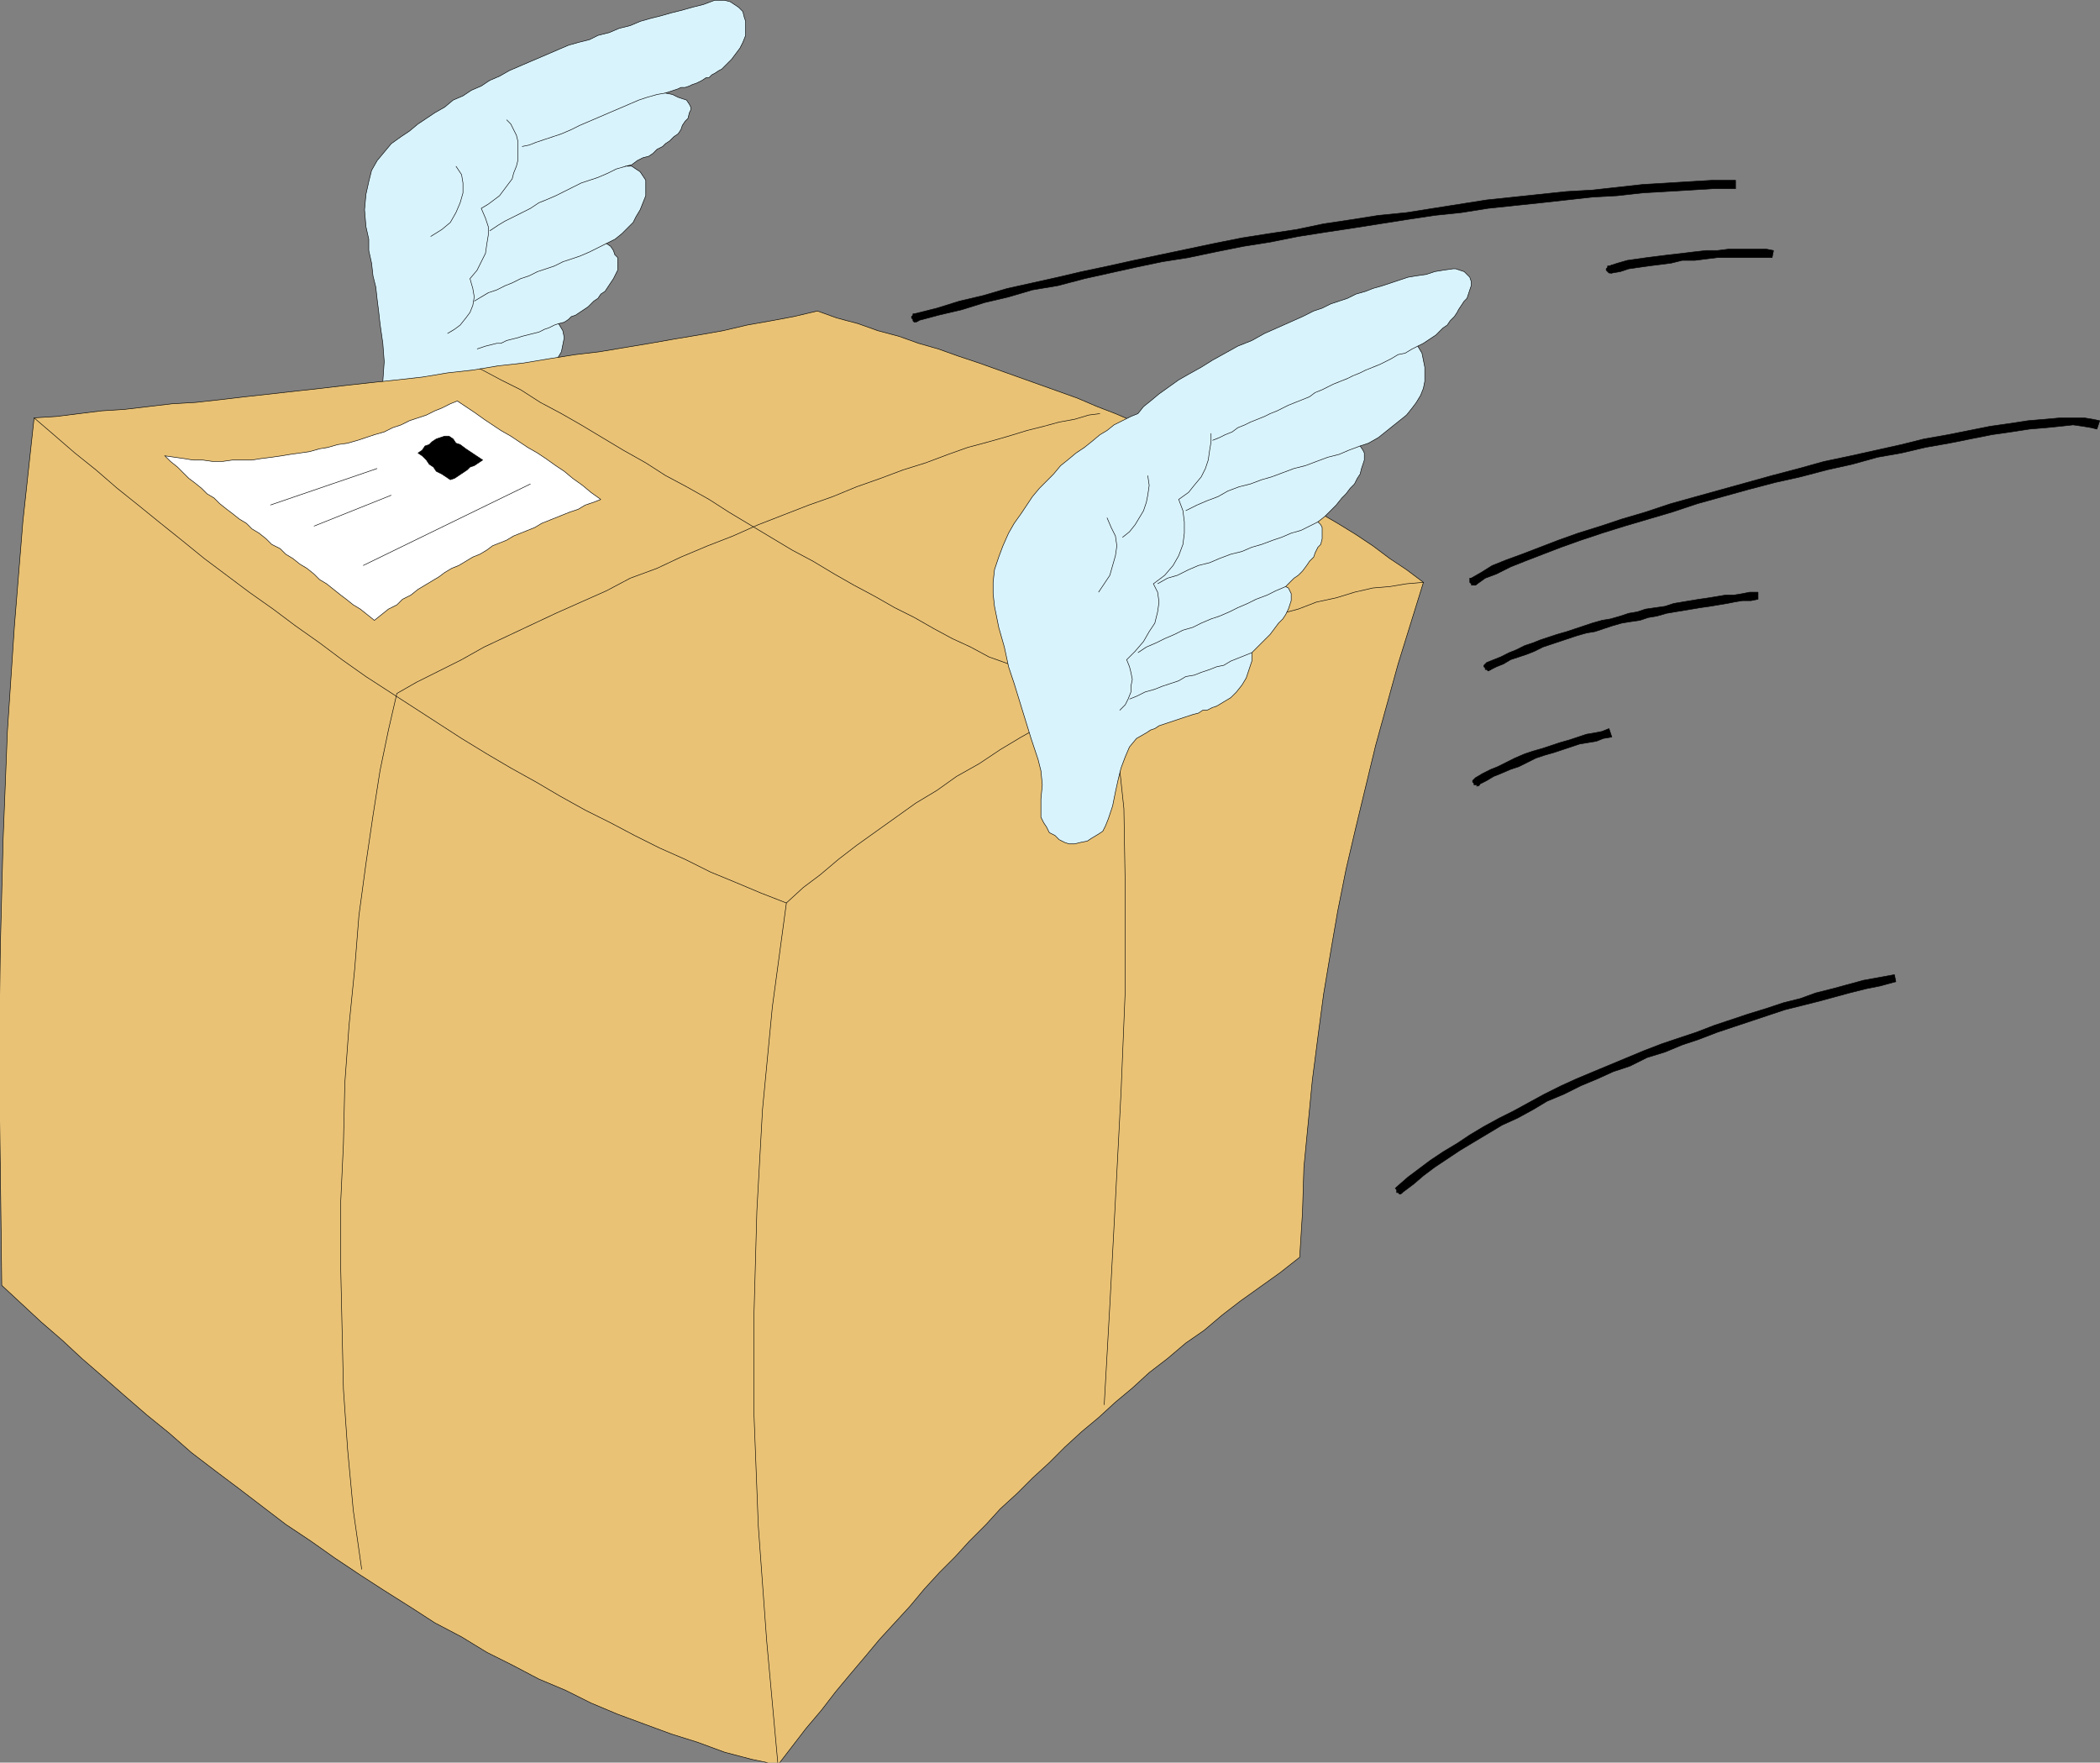 <svg xmlns="http://www.w3.org/2000/svg" width="358.422" height="300.866"><rect width="100%" height="100%" fill="#808080" stroke="none"/><defs><clipPath id="a"><path d="M186 245h69v71h-69zm0 0"/></clipPath><clipPath id="b"><path d="M126 299h243v248H126Zm0 0"/></clipPath><clipPath id="c"><path d="M126 297h245v250H126Zm0 0"/></clipPath><clipPath id="d"><path d="M253 398h9v149h-9zm0 0"/></clipPath></defs><path fill="#d9f3fd" d="m64.86 68.444.48-3.36.238-3.359-.238-3.12-.48-3.36-.239-2.16-.242-1.918-.238-2.16-.48-1.922-.24-2.16-.48-2.16v-1.919l-.48-2.16-.242-2.879.242-2.64.48-2.16.48-1.922.958-1.68 1.2-1.438 1.202-1.441 1.68-1.2 1.437-.96 1.442-1.2 1.441-.96 1.438-.961 1.68-.957 1.44-1.203 1.68-.72 1.442-.96 1.68-.719 1.437-.96 1.684-.72 1.68-.96 1.68-.72 1.679-.722 3.36-1.437 1.679-.723 1.68-.719 1.68-.48 1.921-.48 1.438-.72 1.921-.48 1.68-.719 1.918-.48 1.684-.719 1.68-.48 1.917-.48 1.68-.481 1.922-.48 1.68-.481 1.918-.48 1.921-.72h1.68l.961.243.719.476.719.48.722.723.239.957.242.723v2.399l-.48 1.199-.481.96-.723.962-.719.96-.96.958-.72.722-.48.239-.719.48-.48.238-.48.48h-.48l-.72.481-.48.242-.48.239-.72.238-.48.242-.719.238h-.722l-.48.243-.72.238-.718.242-.723.238 1.203.243.957.476.723.242.719.239.48.722.238.48v.477l-.238.48-.238.962-.48.48-.481.719-.242.723-.48.718-.72.48-.718.72-.723.48-.476.48-.961.48-.72.72-.722.48-.96.238-.958.48-.96.724-.962.238h.961l.72.48.722.48.476.72.48.718v2.64l-.48 1.2-.476 1.203-.723 1.2-.48.96-1.918 1.918-1.2.961-1.441.719.719.48.48.72.242.722.48.48v2.16l-.241.477-.48.961-.481.723-.48.718-.477.72-.723.48-.48.718-.72.48-.96.962-1.438.96-.722.481-.719.239-.48.48-.72.48-.96.239.719 1.199.242 1.203-.242 1.2-.239 1.199-.718 1.199-.723.96-.719.962-.96.718-1.68.243-1.918.238-1.68.238-1.684.242-1.68.239-1.917.48-1.68.242-1.68.239-1.68.242-1.68.238-1.683.238-1.918.48-1.68.243-1.68.238-1.679.242-1.922.477"/><g clip-path="url(#a)" transform="translate(-126 -246.134)"><path fill="none" stroke="#000" stroke-miterlimit="10" stroke-width=".091" d="m190.86 314.578.48-3.36.238-3.359-.238-3.12-.48-3.36-.239-2.16-.242-1.918-.238-2.16-.48-1.922-.24-2.16-.48-2.16v-1.919l-.48-2.16-.242-2.879.242-2.64.48-2.16.48-1.922.958-1.68 1.2-1.437 1.202-1.442 1.68-1.2 1.437-.96 1.442-1.2 1.441-.96 1.438-.961 1.68-.957 1.44-1.203 1.68-.719 1.442-.96 1.68-.72 1.437-.96 1.684-.72 1.68-.96 1.68-.72 1.679-.722 3.36-1.437 1.679-.723 1.68-.719 1.68-.48 1.921-.48 1.438-.72 1.921-.48 1.68-.719 1.918-.48 1.684-.719 1.68-.48 1.917-.48 1.68-.481 1.922-.48 1.68-.481 1.918-.48 1.921-.72h1.68l.961.243.719.476.719.48.722.724.239.957.242.722v2.399l-.48 1.199-.481.96-.723.962-.719.96-.96.958-.72.722-.48.239-.719.48-.48.238-.48.48h-.48l-.72.481-.48.243-.48.238-.72.238-.48.242-.719.239h-.722l-.48.242-.72.238-.718.242-.723.239 1.203.242.957.476.723.242.719.239.48.722.238.48v.477l-.238.48-.238.962-.48.48-.481.72-.242.722-.48.718-.72.48-.718.72-.723.48-.476.48-.961.481-.72.719-.722.48-.96.239-.958.48-.96.723-.962.238h.961l.72.48.722.48.476.72.48.718v2.641l-.48 1.2-.476 1.202-.723 1.2-.48.96-1.918 1.919-1.2.96-1.441.72.719.48.48.718.242.723.48.48v2.16l-.241.477-.48.961-.481.723-.48.719-.477.718-.723.48-.48.72-.72.48-.96.961-1.438.96-.722.481-.719.239-.48.48-.72.48-.96.239.719 1.2.242 1.202-.242 1.2-.239 1.199-.718 1.199-.723.96-.719.962-.96.719-1.68.242-1.918.238-1.68.238-1.684.242-1.68.239-1.917.48-1.68.242-1.68.239-1.68.242-1.68.238-1.683.238-1.918.48-1.68.243-1.68.238-1.679.243-1.922.476"/></g><path fill="none" stroke="#000" stroke-miterlimit="10" stroke-width=".091" d="m89.102 25.006 1.199-.242 1.199-.476 1.441-.48 1.438-.481 1.441-.48 1.68-.72 1.441-.722 3.36-1.438 1.68-.722 3.359-1.438 1.68-.722 1.44-.48 1.68-.477 1.438-.243m-30 23.52 1.442-.961 1.199-.719 2.883-1.437 1.437-.723 1.441-.96 1.2-.477 1.68-.723 1.44-.719 1.438-.719 1.442-.722 1.441-.48 1.438-.477 1.68-.723 1.44-.719 1.68-.48M80.941 51.405l2.399-1.438 1.441-.48 1.438-.723 1.203-.476 1.437-.723 1.442-.48 1.437-.72 2.883-.96 1.438-.719 2.882-.96 1.68-.72 1.438-.718 1.441-.723m-22.078 18 .719-.238.718-.242.961-.239.961-.242h.719l.96-.476.962-.243.957-.238.723-.242.957-.238.96-.243.961-.238.961-.48.72-.239.96-.48.719-.242"/><path fill="none" stroke="#000" stroke-miterlimit="10" stroke-width=".091" d="m86.46 20.444.72.723.48.96.48.958.239.96v3.36l-.238.96-.48 1.2-.24.961-.722.96-.719.958-.718.96-.961.724-.961.718-1.2.719.72 1.68.48 1.441v1.442l-.238 1.437-.243 1.68-1.437 2.883-1.203 1.437.48 1.68.242 1.441-.242 1.442-.48 1.199-.719.96-.96 1.2-.962.719-1.2.718m1.442-28.558.961 1.441.239 1.438v1.68l-.48 1.68-.72 1.683-.96 1.68-1.438 1.199-1.922 1.199"/><g clip-path="url(#b)" transform="translate(-126 -246.134)"><path fill="#e9c276" d="m131.82 317.46 3.84-.241 3.84-.48 3.84-.477 3.84-.242 4.082-.48 4.078-.481 4.082-.239 4.316-.48 4.082-.48 8.64-.962 4.321-.476 4.078-.48 4.32-.481 4.56-.48 4.32-.481 4.32-.719 4.32-.48 4.32-.723 4.32-.476 4.321-.723 4.559-.719 4.082-.48 4.32-.72 4.32-.722 4.079-.718 4.32-.72 4.082-.722 4.078-.957 4.078-.723 3.844-.718 4.078-.961 3.36 1.203 3.6.957 3.36 1.2 3.602.96 3.36 1.2 3.359.96 3.359 1.2 3.602 1.203 13.437 4.796 3.36 1.204 3.363 1.437 3.117 1.2 3.36 1.44 3.363 1.442 3.117 1.438 3.12 1.441 3.36 1.441 3.121 1.438 3.121 1.68 3.118 1.68 3.12 1.44 3.122 1.923 3.12 1.68 2.88 1.679 3.12 1.918 2.88 1.922 2.879 2.16 2.879 1.918 2.882 2.16-4.32 13.922-1.922 6.96-1.918 6.958-3.36 13.922-1.683 7.199-1.437 7.2-1.2 6.96-1.203 7.2-.957 7.199-.96 7.441-.72 7.441-.722 7.438-.238 7.68-.48 7.68-3.36 2.64-3.36 2.402-3.363 2.399-3.117 2.398-3.121 2.64-3.121 2.16-3.117 2.642-3.121 2.402-2.88 2.637-2.882 2.402-2.879 2.64-2.879 2.399-2.883 2.64-2.636 2.641-2.883 2.64-2.64 2.638-2.88 2.64-2.398 2.64-2.88 2.88-2.401 2.64-2.641 2.641-2.64 2.879-2.4 2.883-5.28 5.758-2.399 2.878-2.64 3.122-2.399 2.878-2.402 3.122-2.64 3.12-2.4 3.122-2.398 3.117-4.562-.957-4.559-1.203-4.558-1.68-4.563-1.437-4.559-1.68-4.558-1.684-4.563-1.918-4.32-2.16-4.559-1.922-4.558-2.398-4.32-2.16-4.32-2.64-4.563-2.4-4.078-2.64-4.563-2.879-4.078-2.64-4.32-2.88-4.078-2.882-4.32-2.88-4.083-3.12-4.078-3.117-3.84-2.883-4.082-3.117-3.84-3.364-3.84-3.117-3.597-3.121-3.844-3.36-3.598-3.12-3.359-3.122-3.601-3.117-6.72-6.242-.241-19.68-.239-19.199.239-18.96.48-18.481.723-18.239 1.199-18 1.437-17.761 1.922-17.758"/></g><g clip-path="url(#c)" transform="translate(-126 -246.134)"><path fill="none" stroke="#000" stroke-miterlimit="10" stroke-width=".091" d="m131.82 317.46 3.84-.241 3.84-.48 3.84-.477 3.84-.242 4.082-.48 4.078-.481 4.082-.239 4.316-.48 4.082-.48 8.64-.962 4.321-.476 4.078-.48 4.32-.481 4.56-.48 4.32-.481 4.32-.719 4.32-.48 4.32-.723 4.32-.476 4.321-.723 4.559-.719 4.082-.48 4.32-.72 4.32-.722 4.079-.718 4.32-.72 4.082-.722 4.078-.957 4.078-.723 3.844-.718 4.078-.961 3.36 1.203 3.6.957 3.36 1.2 3.602.96 3.36 1.2 3.359.96 3.359 1.2 3.602 1.203 13.437 4.796 3.36 1.204 3.363 1.437 3.117 1.2 3.36 1.44 3.363 1.442 3.117 1.438 3.12 1.441 3.36 1.441 3.121 1.438 3.121 1.68 3.118 1.68 3.12 1.44 3.122 1.923 3.12 1.68 2.88 1.679 3.12 1.918 2.88 1.922 2.879 2.16 2.879 1.918 2.882 2.16-4.32 13.922-1.922 6.96-1.918 6.958-3.36 13.922-1.683 7.199-1.437 7.2-1.2 6.96-1.203 7.2-.957 7.199-.96 7.441-.72 7.441-.722 7.438-.238 7.68-.48 7.68-3.36 2.64-3.36 2.402-3.363 2.399-3.117 2.398-3.121 2.64-3.121 2.16-3.117 2.642-3.121 2.402-2.88 2.637-2.882 2.402-2.879 2.64-2.879 2.399-2.883 2.64-2.636 2.641-2.883 2.64-2.64 2.638-2.88 2.64-2.398 2.64-2.88 2.88-2.401 2.64-2.641 2.641-2.64 2.879-2.4 2.883-5.28 5.758-2.399 2.878-2.64 3.122-2.399 2.878-2.402 3.122-2.64 3.12-2.4 3.122-2.398 3.117-4.562-.957-4.559-1.203-4.558-1.68-4.563-1.437-4.559-1.68-4.558-1.684-4.563-1.918-4.32-2.16-4.559-1.922-4.558-2.398-4.32-2.16-4.32-2.64-4.563-2.4-4.078-2.64-4.563-2.879-4.078-2.64-4.32-2.88-4.078-2.882-4.32-2.88-4.083-3.12-4.078-3.117-3.84-2.883-4.082-3.117-3.84-3.364-3.84-3.117-3.597-3.121-3.844-3.36-3.598-3.12-3.359-3.122-3.601-3.117-6.72-6.242-.241-19.68-.239-19.199.239-18.96.48-18.481.723-18.239 1.199-18 1.437-17.761 1.922-17.758"/></g><path fill="none" stroke="#000" stroke-miterlimit="10" stroke-width=".091" d="m81.898 62.924 3.602 1.922 3.36 1.68 3.359 2.16 3.601 1.918 3.36 1.922 3.601 2.16 3.598 2.16 3.84 2.16 3.36 2.16 3.6 1.919 3.84 2.16 3.36 2.16 3.601 2.16 3.598 2.16 3.602 2.16 3.601 1.922 3.598 2.16 3.36 1.918 3.6 1.922 3.36 1.918 3.36 1.68 3.363 1.922 3.117 1.68 3.121 1.437 3.121 1.684 3.36 1.199 5.757 2.398 2.883 1.2 2.64.722 2.638.957 2.402.48 2.16 7.68 1.2 11.281.238 14.16v16.56l-.72 17.523-.96 18.476-.957 18-.961 17.043"/><path fill="none" stroke="#000" stroke-miterlimit="10" stroke-width=".091" d="m242.941 99.405-2.882.242-2.88.48-2.878.239-3.121.719-3.121.96-3.36.72-3.12 1.202-3.599.957-3.359 1.442-3.601 1.199-3.598 1.441-3.602 1.438-3.601 1.684-3.598 1.68-3.84 1.917-3.601 1.922-3.84 1.918-3.602 1.922-3.597 2.16-3.84 2.16-3.602 2.16-3.597 2.399-3.84 2.16-3.364 2.398-3.597 2.16-3.36 2.403-3.363 2.398-3.36 2.403-3.116 2.398-3.122 2.64-2.878 2.16-2.883 2.642-4.32-1.684-4.56-1.918-4.077-1.68-4.32-2.16-4.32-1.922-4.321-2.16-4.082-2.16-4.32-2.156-4.32-2.403-4.079-2.398-4.32-2.402-4.078-2.399-4.32-2.64-4.083-2.641-4.078-2.64-4.082-2.637-4.078-2.641-4.082-2.883-3.84-2.879-4.078-2.879-3.84-2.879-4.082-2.882-7.68-5.758-3.84-3.121-3.597-2.88-3.844-3.12-3.598-2.88-3.601-3.12-3.598-2.88-3.601-3.12-3.36-2.88"/><g clip-path="url(#d)" transform="translate(-126 -246.134)"><path fill="none" stroke="#000" stroke-miterlimit="10" stroke-width=".091" d="m258.781 547.379-1.922-21.117-1.437-19.684-.723-18.719v-17.757l.48-17.282.962-17.28 1.68-17.52 2.398-17.758"/></g><path fill="none" stroke="#000" stroke-miterlimit="10" stroke-width=".091" d="m187.738 70.604-1.918.242-2.398.719-2.64.48-2.641.72-2.88.722-3.12.957-3.36.96-3.601.962-3.36 1.199-3.84 1.441-3.84 1.2-3.84 1.441-4.081 1.438-4.078 1.68-4.082 1.44-4.32 1.68-4.317 1.68-4.32 1.922-4.32 1.68-4.563 1.918-4.078 1.921-4.563 1.68-4.078 2.16-4.32 1.918-4.32 1.922-4.079 1.918-4.082 1.922-4.078 1.918-3.84 2.16-3.84 1.922-3.84 1.918-3.363 1.922-1.437 6.238-1.442 6.961-1.199 7.68-1.2 8.16-1.198 8.883-.723 9.117-.96 9.601-.72 9.84-.238 10.32-.48 10.32v10.321l.238 10.559.242 10.8.719 10.32.96 10.321 1.438 10.078"/><path fill="#fff" stroke="#000" stroke-miterlimit="10" stroke-width=".091" d="m102.54 85.245-1.2.48-1.442.48-1.199.72-1.437.48-1.203.48-3.598 1.442-1.2.719-1.202.48-2.399.96-1.2.72-1.198.48-1.203.48-.957.72-1.204.718-1.199.48-1.199.723-1.2.719-1.198.48-1.204.72-.957.718-1.203.723-2.398 1.437-1.2.961-1.44.723-.962.957-1.437.722-1.2.957-1.203.961-1.199-.96-1.199-.958-1.2-.722-1.198-.957-.961-.723-1.2-.96-1.203-.958-1.199-.723-.96-.957-1.2-.96-1.2-.72-1.199-.96-1.199-.723-.96-.957-1.442-.723-.957-.957-1.203-.96-1.2-.72-.96-.96-1.2-.723-1.199-.957-.96-.723-1.2-.957-.96-.96-1.2-.72-.961-.96-1.2-.961-.96-.719-.957-.96-.961-.962-1.2-.96-.96-.958 1.68.239 1.679.242 1.441.238h1.68l1.68.238h1.68l1.68-.238h3.359l1.44-.238 1.919-.242 1.68-.239 1.441-.242 1.68-.238 1.68-.242 1.68-.48 1.44-.24 1.68-.48 1.68-.238 1.68-.48 1.44-.48 1.438-.481 1.68-.48 1.442-.72 1.44-.48 1.438-.719 2.883-.96 1.438-.72 1.203-.48 1.437-.723 1.2-.48 2.882 1.922 1.68 1.199 1.438.961 1.441.96 1.68.958 1.441.96 1.438.962 1.68.96 1.44.962 1.68 1.199 1.442.957 1.437 1.203 1.684 1.2 1.437 1.199 1.68 1.199"/><path fill="none" stroke="#000" stroke-miterlimit="10" stroke-width=".091" d="M64.379 79.967 46.14 86.206m20.641-1.68-13.203 5.281m36.962-7.203L61.98 96.526"/><path stroke="#000" stroke-miterlimit="10" stroke-width=".091" d="m71.34 77.327.719.48.722.719.48.719.72.48.48.719.96.48 1.438.961.72-.238.722-.48 1.437-.961.48-.48.723-.24 1.438-.96-1.438-.961-.722-.48-.719-.48-.96-.72-.72-.238-.48-.723-.719-.48h-.723l-.718.242-.72.238-.722.48-.476.481-.723.243-.48.718-.72.48"/><path fill="#d9f3fd" stroke="#000" stroke-miterlimit="10" stroke-width=".091" d="m189.18 139.725-.48 1.2-.481.96-.719.48-1.2.72-.722.48-1.2.242-.956.238h-.961l-.723-.238-.957-.48-.722-.723-.957-.476-.48-.961-.481-.723-.48-.957v-3.121l.237-2.399-.238-2.402-.48-1.918-1.2-3.602-.96-3.12-.961-3.118-.957-3.12-.961-2.88-.72-3.363-.96-3.36-.723-3.597-.238-2.16v-1.922l.238-2.16.723-2.16.719-1.918.96-2.16.962-1.68 1.199-1.68.96-1.441.958-1.442 1.203-1.437 1.2-1.2 1.198-1.203 1.2-1.437 1.199-.961 1.441-1.2 1.442-.96 1.199-.961 1.437-1.2 1.203-.718 1.2-.961 1.437-.719 1.442-.722 1.199-.48.96-1.2 1.2-.961 1.441-1.2 3.36-2.398 1.68-.96 2.16-1.2 1.921-1.2 2.16-1.198 2.16-1.203 2.4-.957 2.16-1.204 2.16-.957 4.32-1.921 1.918-.961 1.441-.48 1.442-.72 1.437-.48 1.441-.48 1.442-.72 1.68-.48 1.199-.48 1.68-.48 1.44-.477 1.438-.48 1.442-.481 1.437-.242 1.684-.239 1.437-.48 1.442-.238 1.68-.243h.48l.719.243.718.238.961.96.243.72v.718l-.243.723-.238.719-.242.718-.48.48-.477.724-.48.718-.243.48-.48.72-.719.718-.48.723-.72.48-.48.477-.718.723-.723.48-.719.48-.719.477-.96.48.718 1.204.242 1.199.239 1.2v2.398l-.239 1.203-.48 1.199-.723 1.2-.718.96-.961 1.2-1.2.96-1.199.957-2.398 1.922-1.684.961-1.437.48.48.72.238.48v1.199l-.238.719-.242.722-.238.957-.48.723-.481.957-.72.723-.722.96-.718.72-.961 1.199-.957.96-.961.962-1.2.957.48.48.24.48v1.922l-.24.957-.48.48-.48.962-.242.719-.719.722-.48.719-.72.96-.722.72-.719.48-.718.719-.72.723.477.238.243.48.238.48v1.2l-.238.719-.243.722-.476.957-.48.723-.723.719-1.438 1.922-.722.718-2.399 2.399v1.441l-.48 1.442-.48 1.437-.72 1.2-.96 1.203-.961.957-1.2.722-1.199.719-.719.238-.96.48h-.72l-.722.481-.96.242-1.438.477-.72.242-.722.238-.719.243-.718.238-.723.242-.719.238-.718.48-.723.24-.719.48-1.68.96-1.199 1.442-.722 1.68-.72 1.918-.48 1.921-.48 2.16-.48 2.399-.72 2.16"/><path fill="none" stroke="#000" stroke-miterlimit="10" stroke-width=".091" d="m206.941 75.167 1.2-.48.96-.481 1.2-.48.96-.72 1.2-.48.96-.48 2.4-.961.96-.48 1.2-.477.96-.48.957-.481 1.204-.48 2.398-.962.96-.719 1.2-.48.961-.48.957-.481 1.203-.48 1.2-.48.96-.477 1.2-.48.96-.481 2.399-.961 1.922-.961 1.2-.719 1.198-.238 1.2-.723.96-.48m-39.601 28.082 1.922-.961 1.68-.72 1.917-.722 1.68-.957 1.922-.722 1.922-.48 1.918-.72 1.68-.48 1.921-.719 1.918-.719 1.922-.48 1.918-.723 1.922-.718 1.918-.481 1.68-.719 1.922-.718m-34.563 23.519 1.684-.96 1.68-.481 1.917-.961 1.68-.719 1.922-.48 1.68-.72 1.918-.722 1.921-.476 1.68-.723 1.68-.48 1.922-.72 1.437-.48 1.68-.719 1.68-.48 1.441-.719 1.441-.722m-30.722 22.32 1.441-.961 1.68-.719 1.441-.719 1.68-.718 1.437-.723 1.68-.48 1.442-.72 1.68-.718 1.44-.48 1.68-.723 1.442-.719 1.68-.719 1.437-.718 1.922-.723 1.437-.719 1.684-.718m-26.641 19.199 1.2-.48 1.44-.72 1.68-.48 1.2-.48 1.437-.48 1.442-.481 1.199-.72 1.441-.241 1.2-.48 1.44-.477 1.2-.48 1.2-.243 1.199-.719 1.203-.48 2.398-.961"/><path fill="none" stroke="#000" stroke-miterlimit="10" stroke-width=".091" d="M206.7 73.967v1.438l-.24 1.441-.241 1.68-.48 1.441-.72 1.438-1.199 1.441-.96 1.2-1.68 1.199.718 1.922.243 1.918v1.921l-.243 1.918-.718 1.922-.961 1.68-1.438 1.68-1.922 1.441.72 1.438.241 1.68-.242 1.679-.476 1.922-.961 1.441-.961 1.68-1.442 1.68-1.437 1.437.48 1.203.239.957.242 1.203-.242 1.2v.96l-.48 1.2-.481.96-.957.958m4.796-40.078.243 1.68-.243 1.679-.238 1.2-.48 1.44-.72 1.2-.722 1.199-.957 1.2-1.203.96m-2.637-3.359.72 1.68.718 1.44.242 1.68-.242 1.68-.48 1.68-.477 1.68-.961 1.441-.961 1.438"/><path stroke="#000" stroke-miterlimit="10" stroke-width=".091" d="m238.379 202.604-.238.242.238.239v.48h.242l.238.242h.243l.238-.242-.961-.96"/><path stroke="#000" stroke-miterlimit="10" stroke-width=".091" d="m323.34 166.366-5.281.96-2.637.72-2.64.718-2.884.723-2.636.957-2.883.723-2.879.96-3.121.958-5.758 1.921-3.121 1.2-2.879.96-2.883.962-3.117 1.199-2.883 1.199-5.758 2.398-2.878 1.204-2.641 1.199-2.883 1.437-2.637 1.442-2.64 1.441-2.403 1.2-2.636 1.44-2.403 1.438-2.16 1.442-2.398 1.437-2.16 1.441-1.922 1.442-1.918 1.437-1.922 1.68.96.961 1.923-1.437 1.68-1.442 1.917-1.441 2.16-1.438 2.16-1.441 2.4-1.442 2.401-1.437 2.399-1.442 2.64-1.199 2.641-1.441 2.399-1.438 2.882-1.203 2.88-1.437 2.878-1.2 2.64-1.203 2.88-.957 2.883-1.441 3.117-.961 2.883-1.2 2.878-.96 3.122-1.2 2.878-.96 2.88-.957 2.878-.961 2.883-.961 2.879-.719 2.879-.723 5.281-1.437 2.88-.723 2.401-.476 2.637-.723-.238-1.2"/><path stroke="#000" stroke-miterlimit="10" stroke-width=".091" d="m238.86 203.807.48-.242v-.238l.238-.242v-.239l-.238-.242-.48-.238v1.441m12.96-71.043-.48.48v.243l.238.238v.242h.48v.239l.243-.239-.48-1.203"/><path stroke="#000" stroke-miterlimit="10" stroke-width=".091" d="m274.621 124.366-1.2.48-1.202.239-1.438.242-2.883.96-1.68.477-1.437.48-1.441.481-1.68.48-1.441.481-1.68.719-1.437.723-1.442.718-1.2.48-1.44.72-1.2.718.48 1.203 1.438-.722 1.203-.719 1.2-.48 1.68-.72 1.44-.48 1.438-.718 1.442-.723 1.437-.48 1.684-.481 1.437-.477 1.442-.48 1.437-.48 1.442-.243 1.44-.238 1.2-.48 1.442-.239-.48-1.441"/><path stroke="#000" stroke-miterlimit="10" stroke-width=".091" d="m252.3 134.206.24-.239v-.242l.241-.238v-.242l-.242-.239v-.242h-.48l.242 1.442m-1.199-35.52h-.243v.719l.48.48h.481l-.718-1.199"/><path stroke="#000" stroke-miterlimit="10" stroke-width=".091" d="m358.379 71.807-1.2-.242-1.44-.238h-4.079l-2.64.238-2.88.242-3.12.48-3.36.477-3.601.723-3.598.719-4.082.718-3.84.961-8.64 1.922-4.56.957-4.32 1.203-4.558 1.2-12.961 3.597-4.32 1.203-4.32 1.438-4.079 1.2-3.601 1.202-3.84 1.2-3.36 1.199-6.242 2.398-2.636.961-2.403.961-1.918 1.2-1.68.96.72 1.2 1.679-1.2 1.922-.719 2.398-1.203 2.399-.957 3.12-1.203 3.122-1.2 3.36-1.198 3.6-1.2 3.84-1.199 4.079-1.203 4.082-1.2 4.316-1.437 4.32-1.203 4.32-1.199 4.563-1.2 4.32-.96 4.56-1.2 4.32-.96 4.32-1.2 4.078-.718 4.082-.961 4.078-.719 3.602-.723 3.597-.718 3.364-.48 3.117-.481 2.883-.239 2.398-.242 2.16-.238 1.68.238 1.441.242.957.239.48-1.438"/><path stroke="#000" stroke-miterlimit="10" stroke-width=".091" d="M251.102 99.885h.718l.239-.238v-.96h-.239l-.718 1.198m23.519-54.48h-.242v.242l-.238.238v.243l.238.238.242.238h.48l-.48-1.2"/><path stroke="#000" stroke-miterlimit="10" stroke-width=".091" d="m302.7 42.764-1.2-.238h-6.48l-1.918.238h-1.922l-2.16.242-1.918.239-2.16.242-1.922.238-1.918.242-1.68.239-1.684.238-1.68.48-1.437.48.48 1.2 1.438-.238 1.441-.48 1.68-.239 1.68-.242 1.922-.238 1.918-.243 1.922-.48h2.16l1.918-.238 1.922-.239h9.359l.238-1.203"/><path stroke="#000" stroke-miterlimit="10" stroke-width=".091" d="M274.86 46.604h.242l.238-.238.238-.48-.238-.239v-.242h-.238v-.238l-.243 1.437m-118.8 6.961h-.239v.242l-.242.239v.242l.242.238v.238l.239.242.48-.242-.48-1.199"/><path stroke="#000" stroke-miterlimit="10" stroke-width=".091" d="M296.219 30.764h-3.84l-4.078.242-3.84.239-4.082.242-4.32.48-4.32.477-4.317.242-4.563.48-4.558.481-4.563.48-9.117 1.438-4.562.723-4.797.476-4.563.723-4.8.719-4.56.96-4.8.72-4.559.718-4.8.961-4.559.961-4.562.96-4.559.958-4.32.96-4.559.962-4.082.96-4.32.962-4.32.957-4.079 1.199-4.082.96-3.84 1.2-3.84.961.481 1.2 3.602-.958 4.078-.96 3.84-1.2 4.082-.96 4.078-1.2 4.32-.723 4.563-1.199 4.32-.96 4.316-.958 4.563-.96 4.558-.72 4.563-.96 4.797-.961 4.562-.72 4.797-.96 4.563-.719 4.8-.723 9.118-1.437 4.8-.723 4.563-.476 4.558-.723 4.56-.48 4.562-.48 4.32-.477 4.316-.48 4.32-.243 4.32-.48 4.083-.239 4.078-.242 3.84-.238h3.84v-1.442"/><path stroke="#000" stroke-miterlimit="10" stroke-width=".091" d="m156.3 55.006.481-.242.239-.476-.239-.723h-.48v1.441m97.437 58.079-.238.242-.238.238v.242l.238.239v.242h.238l.242.238.48-.238-.722-1.203m46.321-12h-1.438l-1.2.242-1.44.238h-1.442l-1.437.242-1.442.238-1.68.243-1.44.238-1.438.238-1.442.242-1.441.48-1.68.24-1.68.241-1.437.477-1.442.242-1.44.48-1.68.481-1.438.238-1.684.48-1.437.481-1.442.48-1.437.481-1.684.48-1.437.477-1.442.48-1.199.481-1.441.48-1.438.72-1.203.48-1.437.723-1.2.476-1.203.48.723 1.204.96-.48 1.2-.481 1.2-.723 1.44-.476 1.438-.48 1.2-.481 1.44-.723 1.442-.477 1.438-.48 2.883-.961 1.68-.48 1.437-.239 2.883-.96 1.68-.481 1.437-.238 1.68-.243 1.44-.48 1.442-.238 1.68-.48 1.437-.243 2.883-.477 1.438-.242 1.68-.238 1.44-.242 1.442-.239 1.2-.242 1.44-.238h1.438l1.2-.238v-1.203"/><path stroke="#000" stroke-miterlimit="10" stroke-width=".091" d="m253.98 114.526.48-.238.24-.48-.24-.481-.48-.242v1.441"/></svg>
